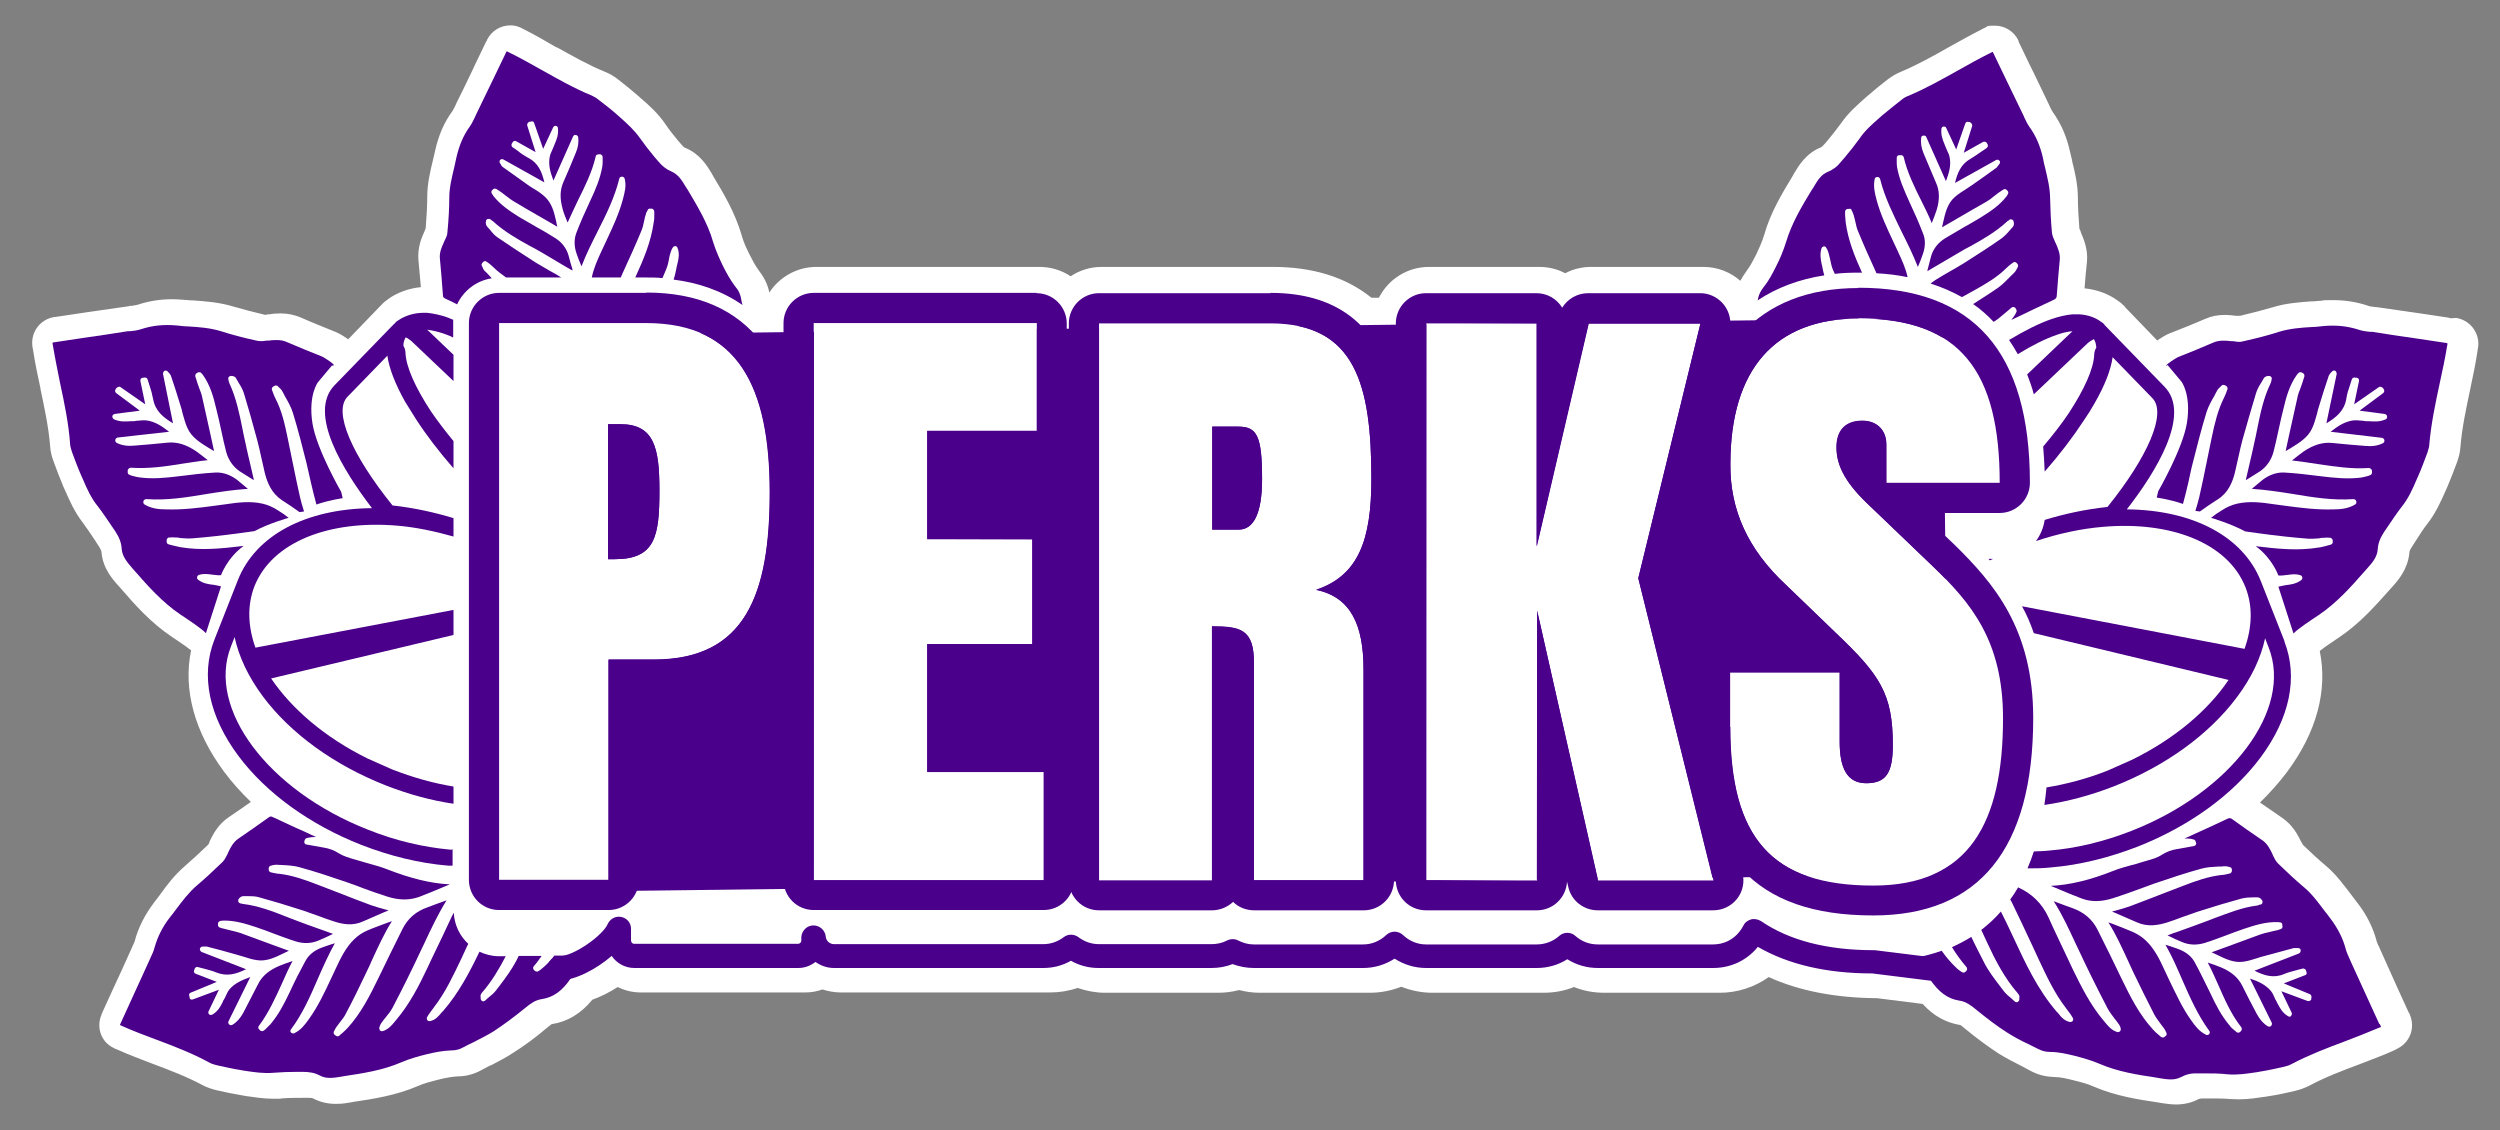<svg viewBox="0 0 828 374.4" version="1.1" xmlns="http://www.w3.org/2000/svg" id="_x30_1">
  
  <rect x="0" y="0" width="828" height="374.4" fill="#808080" stroke="none"/>
  
  <defs>
    <style>
      .st0 {
        fill: #4b008c;
      }

      .st1 {
        fill: #fff;
      }

      .st2 {
        display: none;
        fill: #46babe;
      }
    </style>
  </defs>
  <rect height="873" width="2376" y="-2682.5" x="-2475.2" class="st2"></rect>
  <g>
    <g>
      <path d="M811.9,105.4h-.2c-.2,0-.5-.1-.8-.2l-9.3-1.4c-4.9-.7-9.7-1.4-14.6-2.1,0,0,0,0,0,0h-.8c0-.1,0-.1,0-.1-.7,0-1.7-.2-2.1-.4-3.6-1.2-7.4-1.8-11.4-1.8s-2.5,0-3.8.2c-1,0-1.9.2-2.9.2h-.4c-4,.3-8.5.6-13,2-3.1.9-6.5,1.8-10.7,2.8-.2,0-.5,0-.7,0,0,0,0,0,0,0h-.6c0,0,0,0,0,0-1-.1-2.3-.3-3.7-.3-2.4,0-4.5.4-6.5,1.3-3.7,1.6-7.4,3.1-11.8,4.8-1.3.5-3,1.6-3.9,2.2,0,0-.2.1-.2.2l-10.7-11.1c0,0,0-.1-.1-.2,0,0-.1-.1-.2-.2-.7-.7-1.4-1.3-2.2-1.8-3-2.2-6.9-3.6-10.9-4,.2-3,.5-5.9.8-8.8.4-4.2-1.1-7.5-2-9.7,0,0,0,0,0-.1l-.2-.5c0-.2-.2-.4-.3-.6-.3-3.9-.5-7.2-.5-10.2,0-4.5-1-8.6-1.9-12.2h0c0,0,0-.2,0-.2-.2-1-.5-1.9-.7-2.9-1.1-5.1-3-9.4-5.8-13.3-.2-.3-.6-1.1-.9-1.7l-.3-.7s0,0,0,0c-1.6-3.4-3.3-6.8-4.9-10.2l-1.1-2.2-3.8-7.9c-.1-.2-.2-.5-.3-.7v-.2c-1.5-3.1-4.6-4.9-7.8-4.9s-2.2.2-3.3.7c-.5.2-.9.4-1.2.6h0c-3.8,1.9-7.4,4-10.9,5.9h0s0,0,0,0c-5.1,2.9-10.5,5.9-15.8,8.1-1.5.6-2.9,1.5-4.3,2.5h0c-2.2,1.7-4.4,3.5-6.6,5.4l-.8.7c-2.8,2.5-5.7,5-8.1,8.5-1.3,1.8-2.8,3.7-4.3,5.5l-1.2,1.4c-.7.8-.9.9-1.1,1-5,2-7.4,6.1-9,8.8l-.5.9c-3.2,5.3-7.2,11.8-9.3,19.3-.7,2.3-1.8,4.7-2.6,6.4-.9,1.8-2,3.9-3.2,5.5-.8,1.1-1.5,2.2-2.1,3.3-3.3-2.9-7.6-4.6-12.2-4.6h-37.2c-3,0-6,.7-8.6,2.1-2.6-1.4-5.6-2.1-8.6-2.1h-36.5c-7.2,0-13.5,4.1-16.6,10.2h-2.5c-8.4-6.8-19.4-10.2-32.6-10.2h-56.7c-3.8,0-7.3,1.1-10.3,3.1-3-2-6.6-3.1-10.3-3.1h-73.9c-6.5,0-12.3,3.4-15.6,8.5,0,0,0,0,0,0-.5-2.6-1.7-5-3.4-7.2-1.2-1.6-2.3-3.7-3.2-5.5-.9-1.8-2-4.1-2.6-6.4-2.2-7.5-6.1-14-9.3-19.3l-.5-.9c-1.6-2.7-4-6.7-9-8.7-.1,0-.4-.2-1.1-1l-1.2-1.4h0c-1.5-1.8-3-3.7-4.2-5.5-2.4-3.5-5.3-6.1-8.1-8.5l-.9-.8c-2.2-1.9-4.4-3.7-6.6-5.4-1.4-1.1-2.8-1.9-4.3-2.5-5.4-2.2-10.7-5.2-15.9-8.1h-.2c-3.4-2-7-4.1-10.8-6-.3-.2-.8-.4-1.2-.6-1.1-.5-2.2-.7-3.3-.7-3.2,0-6.2,1.8-7.7,4.8v.2c-.2.2-.3.4-.4.6,0,0,0,0,0,0l-3.8,7.9-.5,1.1c-1.8,3.8-3.6,7.5-5.5,11.3,0,0,0,0,0,0l-.3.7c-.3.6-.7,1.4-.9,1.7-2.8,3.8-4.7,8.2-5.8,13.3-.2,1-.5,2-.7,3-.9,3.7-1.9,7.8-1.9,12.3,0,3-.2,6.3-.5,10.2,0,.2-.2.4-.2.6l-.2.5s0,0,0,0c-1,2.2-2.4,5.5-2,9.7.3,2.9.5,5.8.8,8.8-4,.4-7.9,1.8-10.9,4-.8.6-1.6,1.2-2.2,1.9,0,0,0,0-.1.1,0,0-.1.1-.2.2l-10.7,11.1c0,0-.2-.1-.2-.2-.7-.5-2.4-1.6-3.8-2.2-3.6-1.5-7.8-3.1-11.8-4.9-2-.8-4.1-1.3-6.5-1.3-1.4,0-2.7.1-3.7.3,0,0,0,0,0,0h-.6c-.3.1-.6.1-.8.2-4.2-1-7.6-1.9-10.7-2.8-4.6-1.4-9.1-1.7-13.1-2h-.3c-1,0-2-.2-2.9-.2-1.3-.1-2.6-.2-3.8-.2-4,0-7.8.6-11.4,1.8-.4.1-1.3.3-2.1.4h-.8c0,.1,0,.1,0,.1-4.9.7-9.7,1.4-14.6,2.1l-9.3,1.4s0,0,0,0c-.2,0-.4,0-.6.1-.1,0-.2,0-.3,0-4.5.7-7.7,4.7-7.3,9.3,0,.5.1.9.2,1.3h0c.7,4.6,1.6,8.9,2.5,13v.2c1.3,6.2,2.7,12.6,3.2,18.9.1,1.7.5,3.4,1.1,5,1,2.8,2.1,5.6,3.3,8.5l.5,1.1h0c1.6,3.6,3.2,7.3,6,10.9,1.4,1.9,2.8,4,4.2,6.1h0c0,.1,1.1,1.7,1.1,1.7.7,1.1.7,1.5.8,1.7.4,5.5,3.7,9.2,5.9,11.6l.8.9c4.3,5,9.7,11.1,16.6,15.7,1.6,1.1,4.7,3.1,6.4,4.5-2.7,12.9,1.1,27,11,40.3,2.6,3.5,5.6,6.8,8.8,9.9-2.4,1.7-4.9,3.4-7.4,5.1-3.5,2.4-5.1,5.6-6.2,7.8,0,0,0,0,0,.1l-.2.5c0,.2-.2.4-.3.6-2.9,2.8-5.3,5-7.6,7-3.5,3-6.1,6.4-8.3,9.5l-.3.4c-.5.7-1.1,1.4-1.6,2.1-3.2,4.2-5.4,8.5-6.6,13.1-.1.4-.5,1.1-.8,1.8l-.3.7s0,0,0,0c-1.9,4.2-3.8,8.5-5.8,12.7l-3.7,8.1s0,0,0,0c0,.2-.2.4-.3.6v.2c-1.9,4.2-.3,9.1,3.8,11.1.3.2.7.4,1.3.6,4,1.8,8.1,3.3,11.7,4.7,5.6,2.1,11.4,4.3,16.6,7.1,1.5.8,3.1,1.3,4.7,1.7,2.6.6,5.5,1.2,8.5,1.7l1.1.2c2.9.4,5.9.9,9.1.9s1.9,0,2.8-.1c2.2-.2,4.7-.2,7-.2h1.9s.1,0,.1,0c1,0,1.2.1,1.4.2,2.3,1.2,4.8,1.8,7.5,1.8s3.5-.3,5-.5l1.1-.2c6.2-.9,13.9-2.1,21.1-5.2,2.2-1,4.8-1.6,6.7-2.1,2-.5,4.4-1,6.4-1.1,2.8,0,5.4-.7,7.8-2,1-.5,2-1.1,3-1.6h.2c2.4-1.3,5.1-2.6,7.6-4.3,3.5-2.2,7.2-4.9,11.2-8.3.7-.6,1.2-.9,1.4-1.1,5.3-.8,9.7-3.5,13.5-8.1,2.8-1,5.6-2.4,8.4-4.2,2.4,1.2,5,1.8,7.7,1.8h54.3c2,0,3.9-.3,5.8-1,1.9.6,4,1,6,1h69.4c3.1,0,6.2-.5,9.1-1.5,2.9,1,6,1.6,9.1,1.6h37.4c2.4,0,4.7-.3,7-.9,2.3.6,4.6.9,7,.9h36.3c3.6,0,7.1-.7,10.4-2,3.3,1.3,6.8,2,10.4,2h36.7c3.5,0,6.9-.6,10.1-1.9,3.2,1.3,6.6,1.9,10.1,1.9h38.2c5.9,0,11.6-1.9,16.2-5.2,10.1,4.6,22.2,6.9,35.9,7l15.1,1.9c3.6,4,7.7,6.2,12.5,7,.2.1.7.5,1.4,1.1,4,3.3,7.7,6,11.2,8.3,2.6,1.6,5.3,3,7.7,4.2h0c1,.5,2,1.1,3,1.6,2.4,1.3,4.9,1.9,7.8,2,2.1,0,4.4.6,6.4,1.1,2,.5,4.5,1.1,6.7,2.1,7.2,3.1,14.9,4.3,21.1,5.2l1.1.2c1.5.2,3.1.5,5,.5,2.7,0,5.3-.6,7.5-1.8.2,0,.4-.2,1.4-.2h.1s1.9,0,1.9,0h.2c2.3,0,4.7,0,6.9.2.9,0,1.8.1,2.8.1,3.2,0,6.2-.5,9-.9l1.2-.2c2.9-.4,5.7-1.1,8.4-1.7,1.7-.4,3.3-1,4.7-1.7,5.2-2.8,11-5,16.6-7.1,3.8-1.5,7.8-2.9,11.7-4.7h0c.3-.2.7-.4,1.1-.6,4.1-2.1,5.8-7,3.9-11.2v-.2c-.2-.2-.3-.4-.4-.6,0,0,0,0,0,0l-3.7-8.1h0c-1.9-4.3-3.8-8.5-5.7-12.7,0,0,0,0,0,0l-.3-.7s0,0,0,0c-.3-.6-.7-1.4-.8-1.8-1.2-4.6-3.3-8.9-6.6-13.1-.6-.8-1.2-1.6-1.9-2.5-2.3-3-4.8-6.5-8.3-9.5-2.4-2-4.8-4.2-7.7-7,0-.2-.2-.4-.3-.6l-.3-.5s0,0,0,0c-1.1-2.2-2.7-5.4-6.2-7.8-2.4-1.7-4.8-3.3-7.4-5.1,3.3-3.2,6.2-6.5,8.8-9.9,10-13.3,13.7-27.3,11-40.3,1.7-1.4,4.8-3.4,6.4-4.5,6.9-4.6,12.2-10.7,16.6-15.6l.8-.9c2.2-2.4,5.4-6.1,5.9-11.6,0-.2,0-.6.7-1.7l1.1-1.7h0c1.4-2.2,2.7-4.3,4.2-6.2,2.8-3.6,4.4-7.3,6-10.9l.5-1.1c1.2-2.8,2.3-5.7,3.3-8.4.6-1.7,1-3.3,1.1-5,.5-6.3,1.9-12.7,3.2-18.9.9-4.2,1.8-8.5,2.5-13.1,0-.5.2-1,.2-1.4.4-4.5-2.8-8.6-7.3-9.3Z" class="st1"></path>
      <polygon points="165.2 217.7 165.2 291.4 189.1 291.4 189.1 291.4 165.2 291.4 165.2 217.7" class="st1"></polygon>
      <path d="M620.4,293.3c8.1,0,14.9-1.4,20.4-4h0c-5.6,2.6-12.3,4-20.4,4h0c-8.9,0-16.3-1.1-22.5-3.4h0c6.2,2.3,13.7,3.4,22.5,3.4h0Z" class="st1"></path>
      <path d="M645.7,286.6h0c8.5-5.9,13.6-15.4,16-28-2.4,12.6-7.4,22.2-16,28Z" class="st1"></path>
      <polygon points="472.3 291.5 472.3 291.5 491 291.5 472.3 291.5" class="st1"></polygon>
      <rect height=".5" width="0" y="291" x="509" class="st1"></rect>
      <rect height="1.7" width="0" y="107.1" x="343.4" class="st1"></rect>
      <rect transform="translate(-51.1 123.6) rotate(-12.7)" height=".8" width="0" y="290.8" x="529.1" class="st1"></rect>
      <path d="M644.5,191.9h0c7.9,8.2,14.6,17.2,17.4,30.7-2.8-13.5-9.5-22.5-17.4-30.7Z" class="st1"></path>
      <polygon points="662.3 160 644.1 160 644.1 160 662.3 160 662.3 160" class="st1"></polygon>
      <rect transform="translate(-53.4 145.5) rotate(-14)" height="1.3" width="0" y="290.3" x="567.3" class="st1"></rect>
    </g>
    <g>
      <path d="M131.6,174.3v-.8c0,0,0,.8,0,.8Z" class="st1"></path>
      <path d="M696.4,174.5v-.8c0,0,0,.8,0,.8Z" class="st1"></path>
      <g>
        <path d="M110.6,121c0-.6-3.3-2.6-3.9-2.9-4-1.6-8-3.2-11.9-4.9-1.9-.8-4-.6-5.9-.4h-.6c-1.1.2-2.2.3-3.4,0-4.6-1-8.3-2-11.7-3.1-3.6-1.1-7.4-1.4-11.1-1.6-1.2,0-2.3-.2-3.5-.3-4.3-.4-8.1,0-11.8,1.2-1.2.4-2.5.6-3.7.7h-.8c-4.9.8-9.7,1.5-14.6,2.2l-9.3,1.4c-.4,0-.7.1-1,.2,0,.2,0,.5.1.8.7,4.3,1.6,8.5,2.4,12.6,1.4,6.5,2.8,13.2,3.3,19.9,0,.9.3,1.8.6,2.8,1,2.7,2,5.4,3.1,7.9l.5,1.1c1.4,3.3,2.8,6.4,5,9.1,1.7,2.2,3.2,4.5,4.7,6.7l1.1,1.6c1.3,2,2,3.8,2.1,5.8.2,2.6,1.9,4.5,3.7,6.6l.8.9c4.2,4.8,9,10.2,14.9,14.2,2.7,1.8,6.7,4.4,8.5,6.2l5-15.5-2.4-.5c-1.7-.2-3.5-.4-5.2-1.7-.3-.2-.4-.6-.3-.9,0-.3.3-.6.6-.7.6-.2,1.3-.3,2-.3.7,0,1.5.1,2.2.2,1.4.1,1.8.3,3.1.2,0,0,2-5.7,7.5-9.7-7.4.9-14.2,1.6-21.1.4-.9-.2-1.7-.4-2.6-.6-.4-.1-.8-.2-1.1-.3-.5-.1-.8-.6-.7-1v-.5c.1-.5.5-.8.9-.8h.4c.4,0,.8-.1,1.1,0,.7,0,1.4,0,2.1.2,1.4.1,2.7.2,4,.1,5.1-.4,10.5-1,16.3-1.8,1.4-.2,2.8-.4,4.3-.6,4.8-2.6,11.3-4.4,11.3-4.4-2.1-1.6-1.4-1.1-3.6-2.5-1.5-1-3.3-1.8-5.1-2.2-4-.9-8.1-.4-12.1.2l-3.7.5c-5.2.7-10.7,1.4-16.1,1.2-2.6,0-4.9-.3-7.1-1.6-.4-.2-.5-.7-.4-1.1.1-.4.5-.7,1-.7,6.7.5,13.5-.6,20-1.7,4.4-.7,9-1.4,13.6-1.7-1.2-1-2.4-2-3.6-3-2.3-1.7-4.7-2.5-7.1-2.4-3.9.2-7.9.7-11.9,1.2-4.9.6-9,1-13.4.4-.8-.1-1.5-.3-2.2-.5-.3,0-.6-.2-.9-.3-.5-.1-.8-.6-.7-1.1v-.5c.2-.5.6-.8,1.1-.8,5.7.4,11.3-.4,16.8-1.3,2.8-.4,5.7-.9,8.6-1.2-1.3-1-2.6-2.1-3.9-3-3.3-2.2-6.3-3.1-9.4-2.8-3.7.4-7.5.7-11.2,1-2.1.2-4-.1-5.6-.9-.4-.2-.6-.6-.5-1,0-.4.4-.7.8-.8l17-1.9c-2.4-1.9-4.8-3.5-7.8-3.8-.7,0-1.4,0-2.2.1-.5,0-1.1.1-1.6.2-.4,0-.8,0-1.1,0-1.6.1-3.4.3-5.5-.6-.4-.2-.6-.6-.6-1,0-.4.4-.7.8-.8l8.3-1.1-7.8-5.8c-.4-.3-.5-.9-.2-1.3l.2-.3c.3-.4,1-.7,1.4-.4l8.2,5.7-1.6-7.7c-.1-.5.2-1,.7-1.1h.6c0-.1,0-.1,0-.1.5,0,1,.2,1.1.7.2.7.4,1.3.6,1.9.5,1.4.9,2.9,1.2,4.5.7,4,3.3,6.1,6.6,8.1l-3.3-16.3c0-.4.1-.9.5-1.1.4-.2.9,0,1.1.3.1.2.3.3.4.4.2.3.4.5.6.9,1.1,3.3,2.2,6.6,3.2,10,.3.8.5,1.7.7,2.6.5,1.7.9,3.3,1.6,4.8,1.4,3.1,4.2,4.8,7.1,6.6.6.3,1.1.7,1.7,1l-1.3-6c-.9-3.9-1.7-7.8-2.6-11.7-.2-1.1-.6-2.1-1-3.1-.2-.6-.4-1.1-.6-1.7-.2-.5-.3-1.1-.5-1.6l-.2-.6c-.1-.5.1-1,.6-1.2l.4-.2c.4-.1.8,0,1,.3.3.3.5.5.6.7,2.3,3.3,3.4,7.1,4.3,11,.6,2.3,1.1,4.6,1.6,6.9.5,2.5,1.1,5,1.7,7.4.7,2.7,2.3,5,4.5,6.5,1.4.9,2.9,1.8,4.3,2.7l.4.2c-.3-1.3-.6-2.6-.9-3.9-.9-3.7-1.7-7.4-2.5-11.1l-.4-2c-1-5-2.1-10.3-4.3-15-.1-.3-.2-.6-.3-.9v-.3c-.2-.3-.1-.6,0-.9.2-.2.5-.4.8-.4,1.2,0,1.7.6,1.8,1,.2.4.5.8.7,1.2.7,1.1,1.4,2.3,1.8,3.6,1.4,4.6,2.8,9.5,4.4,15.5.5,1.8.9,3.7,1.3,5.5.4,1.8.8,3.5,1.2,5.3.8,3.2,2.2,6.7,5.6,9,2,1.3,4,2.6,5.9,4l1.5-.2c-.5-1.5-.9-3-1.3-4.6-.9-3.9-1.7-7.9-2.5-11.8-.5-2.6-1.1-5.2-1.6-7.8-1-4.9-2-9.3-4.1-13.3-.3-.6-.6-1.3-.8-1.9l-.3-.8c-.2-.4,0-.9.4-1.2l.4-.2c.4-.2.9-.2,1.2.2.1.1.2.2.3.3.3.3.7.6,1,1.1.3.6.7,1.2,1,1.9,1,1.7,2,3.5,2.6,5.4,1.7,5.5,3.1,11.1,4.5,16.6.5,2.2,1,4.4,1.5,6.6.6,2.7,1.1,4.5,1.8,7.2,4.2-1.5,8.7-2.1,8.7-2.1-.2-1-.3-1.1-.5-2.1,0,0-8.1-14-9.5-22.6-1.5-9.4,1.8-13.7,1.8-13.7l4.6-5.5Z" class="st0"></path>
        <path d="M680.8,80.5l-.2-.5c-.4-.9-.9-1.9-1-3-.4-4.3-.5-7.9-.6-11.2,0-3.5-.9-7-1.7-10.4-.3-1.1-.5-2.1-.7-3.2-.9-3.9-2.3-7.2-4.4-10.1-.7-1-1.2-2-1.7-3.1l-.3-.7c-2-4.1-4-8.3-6-12.4l-3.8-7.9c-.1-.3-.3-.6-.4-.8-.2,0-.5.2-.7.3-3.7,1.8-7.2,3.8-10.6,5.7-5.4,3-11,6.2-16.8,8.6-.8.3-1.6.8-2.3,1.4-2.1,1.7-4.2,3.3-6.2,5l-.9.8c-2.5,2.2-4.9,4.3-6.7,7-1.5,2.1-3.1,4.1-4.7,6l-1.2,1.4c-1.4,1.8-2.8,2.8-4.5,3.5-2.3.9-3.5,3-4.8,5.2l-.6.9c-3.1,5.1-6.6,10.9-8.5,17.3-.9,2.9-2.1,5.7-3.2,7.8-1.1,2.2-2.4,4.8-4.2,7-.9,1.2-1.5,2.3-1.8,3.6,0,.3-.1.5-.2.8,6.3-4.2,13.7-7,22.1-8.3-.3-1-.5-2-.7-3.1l-.2-.8c-.3-1.5-.6-3.3,0-5.1.1-.3.4-.5.7-.6.3,0,.6,0,.8.4.4.5.6,1.1.8,1.7.2.7.3,1.3.5,2,.3,1.3.5,2.6,1,3.7.2.4.4.9.6,1.3,2.5-.3,5-.4,7.7-.4.4,0,.8,0,1.3,0-2.5-5.5-4.6-10.8-5.4-16.6-.1-.8-.1-1.6-.2-2.5,0-.4,0-.7,0-1.1,0-.4.3-.8.7-.9h.5c.4-.2.9,0,1,.5l.2.4c.1.3.3.7.4,1,.2.6.3,1.3.5,1.9.3,1.3.5,2.5,1,3.6,1.8,4.4,3.8,8.9,6.1,13.9,3.6.2,7,.6,10.3,1.3-.6-2.9-1.9-5.7-3.2-8.5l-1.5-3.2c-2.1-4.5-4.3-9.1-5.6-14-.6-2.3-1.1-4.4-.6-6.8,0-.4.5-.7.9-.7.4,0,.8.3.9.7,1.5,6.1,4.4,11.8,7.1,17.4,1.9,3.8,3.8,7.6,5.4,11.7.6-1.3,1.1-2.7,1.6-4.1.9-2.5,1-4.9.1-7-1.3-3.4-2.8-6.8-4.4-10.2-1.9-4.2-3.5-7.8-4.2-11.8-.1-.7-.1-1.4-.1-2.1,0-.3,0-.6,0-.9,0-.5.3-.9.8-.9h.5c.4-.1.9.2,1,.6,1.2,5.2,3.6,10,5.9,14.6,1.2,2.4,2.4,4.8,3.4,7.3.6-1.4,1.1-2.9,1.6-4.3,1.1-3.5,1-6.5-.2-9.1-1.4-3.2-2.7-6.5-4.1-9.7-.8-1.9-1-3.6-.8-5.2,0-.4.4-.7.8-.7.4,0,.8.1.9.5l6.5,14.6c1-2.7,1.8-5.2,1.2-8-.1-.6-.4-1.3-.7-1.9-.2-.5-.4-.9-.6-1.4-.1-.3-.3-.7-.4-1-.6-1.4-1.2-3-1-5,0-.4.3-.7.7-.8.4,0,.8.1.9.5l3.3,7.1,3-8.6c.2-.5.7-.7,1.1-.5h.4c.5.3.9.8.8,1.3l-2.8,8.9,6.4-3.6c.4-.2,1,0,1.2.3l.3.5s0,0,0,0c.2.4.1.9-.3,1.2-.5.4-1,.7-1.6,1.1-1.2.8-2.4,1.7-3.6,2.4-3.3,1.8-4.5,4.7-5.3,8.1l13.6-7.6c.4-.2.8-.1,1.1.2.3.3.3.8,0,1.1-.1.2-.2.3-.3.4-.2.3-.4.5-.6.8-2.6,1.9-5.3,3.8-8,5.7-.7.5-1.4.9-2.1,1.4-1.4.9-2.7,1.7-3.8,2.7-2.4,2.1-3.1,5.1-3.8,8.2-.1.6-.3,1.2-.4,1.8l5-2.9c3.2-1.9,6.4-3.7,9.7-5.6.9-.5,1.7-1.1,2.5-1.8.4-.3.9-.7,1.3-1,.4-.3.9-.6,1.3-.9l.5-.3c.4-.3.9-.2,1.2.2l.3.3c.2.3.2.7,0,1-.2.4-.3.6-.5.8-2.3,3-5.4,5-8.6,7-1.9,1.2-3.8,2.2-5.7,3.3-2,1.2-4.1,2.4-6.1,3.6-2.2,1.4-3.8,3.4-4.5,5.8-.4,1.5-.8,3.1-1.2,4.6v.4c1-.6,2.1-1.3,3.2-1.9,3.1-1.8,6.1-3.6,9.2-5.4l1.7-.9c4.2-2.3,8.5-4.8,12.1-8.1.2-.2.4-.4.7-.5l.2-.2c.2-.2.5-.2.8-.1.3,0,.5.3.6.6.3,1,0,1.6-.3,1.9-.3.3-.6.7-.9,1-.8,1-1.7,1.9-2.7,2.7-3.7,2.6-7.7,5.2-12.6,8.3-1.5.9-3,1.8-4.6,2.7-1.5.8-2.9,1.7-4.4,2.6-.7.4-1.3.9-2,1.4,3.7,1.2,7.2,2.7,10.4,4.5,1.3-.7,2.7-1.5,4-2.2,4.1-2.3,7.7-4.4,10.7-7.4.5-.5,1-.9,1.5-1.3l.7-.5c.3-.3.8-.3,1.1,0l.3.3c.3.3.4.7.2,1.1,0,.1-.1.3-.2.4-.2.4-.4.8-.7,1.2-.5.5-.9,1-1.4,1.4-1.3,1.3-2.6,2.7-4.1,3.8-2.7,1.9-5.6,3.7-8.4,5.5,2.5,1.7,4.7,3.7,6.8,5.9.5-.3,1.1-.7,1.6-1.1,1-.8,2-1.7,3-2.5l1.3-1.1c.3-.3.8-.3,1.2,0,.3.3.6.9.5,1.3-.4,1-1.1,1.9-1.7,2.7.2,0,.3-.1.5-.2,2.2-1,4.4-2.1,6.7-3.2,2.3-1.1,4.6-2.2,7-3.3.5-.3.7-.5.8-1.2.3-4,.6-8,1-12,.2-1.9-.6-3.7-1.3-5.4" class="st0"></path>
        <path d="M717.4,121.2c0-.6,3.3-2.6,3.9-2.9,4-1.6,8-3.2,11.9-4.9,1.9-.8,4-.6,5.9-.4h.6c1.1.2,2.2.4,3.4,0,4.5-1,8.3-2,11.7-3.1,3.6-1.1,7.4-1.4,11.1-1.6,1.2,0,2.3-.2,3.5-.3,4.3-.4,8.1,0,11.8,1.2,1.2.4,2.5.6,3.7.7h.8c4.9.8,9.7,1.5,14.6,2.2l9.3,1.4c.4,0,.7.1,1,.2,0,.2,0,.5-.1.8-.7,4.3-1.6,8.5-2.5,12.6-1.4,6.5-2.8,13.2-3.4,19.9,0,.9-.3,1.8-.6,2.8-1,2.7-2,5.4-3.1,7.9l-.5,1.1c-1.4,3.3-2.8,6.4-5,9.1-1.7,2.2-3.2,4.5-4.7,6.7l-1.1,1.6c-1.3,2-2,3.8-2.1,5.8-.2,2.6-1.9,4.5-3.7,6.5l-.8.9c-4.2,4.8-9,10.2-14.9,14.2-2.7,1.8-6.7,4.4-8.5,6.2l-5-15.5,2.4-.5c1.7-.2,3.5-.4,5.2-1.7.3-.2.4-.6.3-.9,0-.3-.3-.6-.6-.7-.6-.2-1.3-.3-2-.3-.7,0-1.5.1-2.2.2-1.4.1-1.8.3-3.1.2,0,0-2-5.7-7.5-9.7,7.4.9,14.1,1.6,21.1.4.9-.1,1.7-.4,2.6-.6.4-.1.8-.2,1.1-.3.5-.1.8-.6.7-1v-.5c-.1-.4-.5-.8-.9-.8h-.4c-.4,0-.8-.1-1.1,0-.7,0-1.4,0-2.1.2-1.4.1-2.7.2-3.9.1-5.1-.4-10.5-1-16.3-1.8-1.4-.2-2.8-.4-4.3-.6-4.8-2.6-11.3-4.5-11.3-4.5,2.1-1.6,1.4-1.1,3.6-2.5,1.5-1,3.3-1.8,5.1-2.2,4-.9,8.1-.4,12.1.2l3.7.5c5.2.7,10.7,1.4,16.1,1.2,2.6,0,4.9-.3,7.1-1.6.4-.2.5-.7.4-1.1-.1-.4-.5-.7-1-.7-6.7.5-13.5-.6-20-1.7-4.4-.7-9-1.4-13.6-1.7,1.2-1,2.4-2,3.6-3,2.3-1.7,4.7-2.5,7.1-2.4,3.9.2,7.9.7,11.9,1.2,4.9.6,9,1,13.4.5.8-.1,1.5-.3,2.2-.5.3,0,.6-.2.9-.3.5-.1.8-.6.7-1.1v-.5c-.2-.5-.6-.8-1.1-.8-5.7.4-11.3-.5-16.8-1.3-2.8-.4-5.7-.9-8.6-1.2,1.3-1,2.6-2.1,3.9-3,3.3-2.2,6.3-3.1,9.4-2.8,3.7.4,7.5.7,11.2,1,2.1.2,4-.1,5.6-.9.4-.2.6-.6.5-1,0-.4-.4-.7-.8-.8l-17-2c2.4-1.9,4.8-3.5,7.8-3.8.7,0,1.4,0,2.2.1.5,0,1.1.1,1.6.2.4,0,.8,0,1.1,0,1.6.1,3.4.3,5.5-.6.4-.2.6-.6.5-1,0-.4-.4-.7-.8-.8l-8.3-1.1,7.8-5.8c.4-.3.5-.9.2-1.3l-.2-.3c-.3-.4-1-.7-1.4-.4l-8.2,5.7,1.6-7.7c.1-.5-.2-1-.7-1.1h-.6c0-.1,0-.1,0-.1-.5,0-1,.2-1.1.7-.2.6-.4,1.3-.6,1.9-.5,1.4-1,2.9-1.2,4.5-.7,4-3.3,6.1-6.6,8.1l3.4-16.3c0-.4-.1-.9-.5-1.1s-.9,0-1.1.3c-.1.2-.3.3-.4.4-.2.3-.4.5-.6.9-1.1,3.3-2.2,6.6-3.2,10-.3.8-.5,1.7-.7,2.6-.5,1.7-.9,3.3-1.6,4.8-1.4,3.1-4.2,4.8-7.1,6.6-.6.3-1.1.7-1.7,1l1.3-6c.9-3.9,1.7-7.8,2.6-11.7.2-1.1.6-2.1,1-3.1.2-.6.4-1.1.6-1.7.2-.5.3-1.1.5-1.6l.2-.6c.1-.5-.1-1-.6-1.2l-.4-.2c-.4-.1-.8,0-1,.3-.3.3-.5.5-.6.7-2.3,3.3-3.4,7.1-4.3,11-.6,2.3-1.1,4.6-1.6,6.9-.5,2.4-1.1,5-1.7,7.4-.7,2.7-2.3,5-4.5,6.5-1.4.9-2.9,1.8-4.3,2.7l-.4.2c.3-1.3.6-2.6.9-3.9.9-3.7,1.7-7.4,2.5-11.1l.4-2c1-5,2.1-10.3,4.4-15,.1-.3.2-.6.3-.9v-.3c.2-.3.1-.6,0-.9-.2-.2-.5-.4-.8-.4-1.2,0-1.7.6-1.8.9-.2.4-.5.8-.7,1.2-.7,1.1-1.4,2.3-1.8,3.6-1.4,4.6-2.8,9.5-4.5,15.5-.5,1.8-.9,3.7-1.3,5.5-.4,1.8-.8,3.5-1.2,5.3-.8,3.2-2.2,6.7-5.7,8.9-2,1.3-4,2.6-5.9,4l-1.5-.2c.5-1.5.9-3,1.3-4.6.9-3.9,1.7-7.9,2.5-11.8.5-2.6,1.1-5.2,1.6-7.8,1-4.9,2.1-9.3,4.1-13.3.3-.6.6-1.3.8-1.9l.3-.8c.2-.4,0-.9-.4-1.2l-.4-.2c-.4-.2-.9-.2-1.2.2-.1.1-.2.2-.3.3-.3.3-.7.6-1,1.1-.3.6-.7,1.2-1,1.9-1,1.7-2,3.5-2.6,5.4-1.7,5.5-3.1,11.1-4.5,16.6-.6,2.2-1,4.4-1.5,6.6-.6,2.7-1.1,4.5-1.8,7.2-4.2-1.5-8.7-2.1-8.7-2.1.2-1,.3-1.1.5-2.1,0,0,8.1-14,9.5-22.6,1.5-9.4-1.8-13.7-1.8-13.7l-4.6-5.5Z" class="st0"></path>
        <path d="M162.9,92.2c-.3-.4-.7-.7-1-1.1-.5-.5-.9-1-1.4-1.4-.4-.4-.5-.8-.7-1.2,0-.1-.1-.3-.2-.4-.2-.4-.1-.8.2-1.1l.3-.3c.3-.3.8-.3,1.1,0l.7.5c.5.4,1,.8,1.5,1.3,1.3,1.3,2.7,2.3,4.2,3.4h18.3c-1.2-.8-2.5-1.5-3.8-2.2-1.5-.9-3.1-1.8-4.6-2.7-4.9-3.1-8.9-5.8-12.6-8.3-1.1-.7-1.9-1.7-2.7-2.7-.3-.3-.6-.7-.9-1-.2-.3-.6-.9-.3-1.9,0-.3.3-.5.6-.6.3,0,.6,0,.8.1l.2.2c.2.2.5.3.7.5,3.6,3.3,7.9,5.8,12.1,8.1l1.7.9c3.1,1.7,6.1,3.6,9.2,5.4,1.1.6,2.1,1.3,3.3,1.9v-.4c-.5-1.5-.9-3.1-1.3-4.6-.7-2.4-2.2-4.4-4.5-5.8-2-1.3-4.1-2.5-6.1-3.6-1.9-1.1-3.8-2.2-5.7-3.3-3.2-2-6.2-4-8.6-7-.1-.2-.2-.4-.5-.8-.2-.3-.2-.7,0-1l.3-.3c.3-.4.8-.4,1.2-.2l.5.3c.4.3.9.6,1.3.9.4.3.9.7,1.3,1,.9.7,1.7,1.3,2.5,1.8,3.2,1.9,6.4,3.8,9.6,5.6l5,2.9c-.2-.6-.3-1.2-.4-1.8-.7-3.1-1.4-6-3.8-8.2-1.1-1-2.4-1.9-3.8-2.7-.7-.4-1.4-.9-2.1-1.4-2.7-1.9-5.3-3.8-8-5.7-.3-.2-.5-.5-.6-.8,0-.1-.2-.3-.3-.4-.2-.3-.2-.8,0-1.1.3-.3.7-.4,1.1-.2l13.6,7.6c-.8-3.4-2-6.4-5.3-8.1-1.3-.7-2.5-1.5-3.6-2.4-.5-.4-1-.7-1.6-1.1-.4-.3-.5-.8-.3-1.2,0,0,0,0,0,0l.3-.5c.2-.4.8-.6,1.2-.3l6.4,3.6-2.8-8.9c-.1-.5.3-1,.8-1.2h.4c.5-.3,1,0,1.1.4l3,8.6,3.3-7.1c.2-.4.6-.6.9-.5.4,0,.7.4.7.8.2,2.1-.4,3.6-1,5-.1.3-.3.7-.4,1-.2.5-.4.9-.6,1.4-.3.7-.6,1.3-.7,1.9-.6,2.8.2,5.3,1.2,8l6.5-14.6c.2-.4.5-.6.9-.5.4,0,.7.4.8.7.2,1.7,0,3.4-.8,5.2-1.3,3.3-2.7,6.5-4.1,9.7-1.2,2.7-1.2,5.6-.2,9.1.4,1.5,1,2.9,1.6,4.3,1.1-2.5,2.3-4.9,3.4-7.3,2.3-4.6,4.7-9.4,5.9-14.6,0-.4.5-.7,1-.7h.5c.5.1.8.5.8,1,0,.3,0,.6,0,.9,0,.7,0,1.4-.1,2.1-.7,4-2.2,7.6-4.2,11.8-1.6,3.4-3.1,6.8-4.4,10.2-.8,2.1-.8,4.5.1,7,.5,1.4,1,2.8,1.6,4.1,1.5-4,3.5-7.9,5.4-11.7,2.8-5.5,5.6-11.2,7.1-17.3,0-.4.5-.7.9-.7.4,0,.8.3.9.7.6,2.4,0,4.5-.6,6.8-1.3,4.9-3.5,9.5-5.6,14l-1.5,3.2c-1.3,2.8-2.6,5.7-3.2,8.7h9.6c.2-.5.4-.9.6-1.4,2.3-5,4.4-9.6,6.2-14,.5-1.1.7-2.3,1-3.6.1-.7.3-1.3.5-1.9,0-.3.2-.7.4-1l.2-.4c.1-.4.6-.6,1-.5h.5c.4.2.7.6.7,1,0,.4,0,.7,0,1.1,0,.8,0,1.6-.2,2.5-.9,6.4-3.3,12.1-6.1,18.2h3.5c1.8,0,3.6,0,5.5.2.4-.9.8-1.8,1.2-2.8.5-1.2.8-2.4,1-3.7.1-.7.3-1.4.5-2,.2-.6.4-1.2.8-1.7.2-.3.5-.4.8-.4.3,0,.6.3.7.6.7,1.8.4,3.5,0,5.1l-.2.8c-.3,1.6-.6,3.1-1.1,4.6,7.9,1,15.7,3.5,22.8,8.4-.2-.8-.4-1.6-.5-2.4-.3-1.3-.8-2.5-1.8-3.6-1.7-2.2-3.1-4.8-4.2-7-1-2.1-2.3-4.9-3.2-7.8-1.8-6.4-5.4-12.2-8.4-17.3l-.6-.9c-1.3-2.2-2.5-4.2-4.8-5.2-1.7-.7-3.1-1.8-4.5-3.5l-1.2-1.4c-1.6-1.9-3.2-4-4.7-6.1-1.9-2.7-4.2-4.8-6.7-7l-.9-.8c-1.9-1.7-4.1-3.4-6.2-5-.7-.6-1.5-1-2.3-1.4-5.9-2.4-11.4-5.6-16.8-8.6-3.4-1.9-6.9-3.9-10.6-5.7-.3-.1-.5-.3-.7-.3-.1.2-.3.5-.4.8l-3.8,7.9c-2,4.1-4,8.3-6,12.4l-.3.7c-.5,1-1,2.1-1.7,3.1-2.1,2.9-3.5,6.2-4.4,10.1-.2,1.1-.5,2.1-.7,3.2-.8,3.4-1.7,6.8-1.7,10.4,0,3.3-.2,6.9-.6,11.2,0,1.1-.5,2-1,3l-.2.5c-.8,1.7-1.5,3.4-1.3,5.4.4,4,.7,8,1,12,0,.7.2.9.8,1.2,1.3.6,2.6,1.2,3.9,1.9,2.1-4.5,6.3-7.8,11.3-8.6" class="st0"></path>
        <path d="M788,339.1l-3.7-8.1c-1.9-4.2-3.9-8.5-5.8-12.7l-.3-.7c-.5-1.1-1-2.2-1.3-3.3-.9-3.5-2.6-6.8-5-10-.7-.9-1.3-1.8-2-2.6-2.1-2.8-4.2-5.7-7-8-2.6-2.2-5.2-4.6-8.4-7.7-.8-.8-1.2-1.7-1.7-2.7l-.2-.5c-.8-1.7-1.7-3.4-3.3-4.5-3.4-2.3-6.7-4.6-10-7-.5-.4-.9-.4-1.4-.2-2.4,1.1-4.7,2.2-7.1,3.3-2.3,1-4.5,2.1-6.8,3.1-.2,0-.3.1-.5.2,1.1,0,2.1,0,3.2.4.4.1.6.8.7,1.2,0,.4-.3.8-.7.9l-1.7.3c-1.3.2-2.6.5-3.9.7-1.9.3-3.5.9-5.1,1.9-1.5,1-3.3,1.5-5.1,2-.6.2-1.1.3-1.7.5-1.1.4-2.3.7-3.5,1-1.9.5-3.9,1.1-5.7,1.8-7.8,3.1-14.5,4.7-20.8,5,.6.2,1.1.5,1.7.7,2.8,1.2,5.7,2.4,8.6,3.5,3.2,1.2,6.6,1.1,10.6-.2,2.5-.8,5-1.7,7.5-2.6,2-.7,4-1.5,6-2.2,5.1-1.7,10.3-3.5,15.5-4.9,1.8-.5,3.8-.6,5.6-.7.7,0,1.3,0,2-.1.5,0,1,0,1.4.2.1,0,.3,0,.4.1.4,0,.7.4.7.8v.4c0,.4-.3.8-.7.9l-.8.2c-.6.1-1.3.3-2,.3-4.3.5-8.3,1.9-12.7,3.6-2.3.9-4.7,1.8-7,2.7-3.5,1.4-7.1,2.7-10.7,4.1-1.4.5-2.9.9-4.3,1.3-.5.1-1,.3-1.5.4.7.3,1.4.6,2.1.9,2.1.9,4.2,1.8,6.2,2.7,3.6,1.6,7.1.9,10,0,1.6-.5,3.2-1.1,4.8-1.7,1.7-.6,3.4-1.2,5.1-1.8,5.6-1.8,10.3-3.2,14.7-4.4,1.3-.3,2.6-.4,3.8-.4.4,0,.9,0,1.3,0,.4,0,1.1,0,1.7,1,.2.2.2.5.1.8,0,.3-.3.5-.6.6h-.3c-.3.2-.6.3-.8.3-4.9.6-9.6,2.5-14.2,4.2l-1.8.7c-3.4,1.3-6.8,2.5-10.1,3.7-1.2.4-2.4.8-3.6,1.3l.4.2c1.4.7,2.9,1.4,4.4,2,2.3,1,4.9,1.1,7.5.3,2.3-.7,4.6-1.6,6.8-2.4,2.1-.8,4.2-1.6,6.3-2.3,3.6-1.2,7.1-2.3,11-2.2.2,0,.4,0,.9.1.4,0,.7.3.7.7v.4c.2.5,0,.9-.5,1.1l-.6.2c-.5.2-1,.3-1.6.4-.5.1-1.1.3-1.6.4-1.1.2-2.1.5-3,.8-3.5,1.3-7.1,2.6-10.6,3.9l-5.5,2c.6.3,1.1.5,1.7.8,2.9,1.4,5.7,2.8,8.9,2.3,1.5-.2,3-.7,4.6-1.2.8-.3,1.6-.5,2.4-.7,3.2-.9,6.4-1.7,9.6-2.6.3,0,.7,0,1,0,.2,0,.3,0,.5,0,.4,0,.8.3.8.8,0,.4-.2.8-.6,1l-14.7,5.7c3.2,1.6,6.3,2.6,9.8,1.1,1.4-.6,2.8-.9,4.2-1.3.6-.2,1.2-.3,1.9-.5.4-.1.9.1,1.1.5,0,0,0,0,0,0l.2.6c.2.5,0,1-.5,1.1l-7,2.7,8.7,3.6c.4.2.6.9.4,1.3v.4c-.3.5-.8.7-1.3.5l-8.6-3.2,3.4,7.1c.2.4,0,.8-.2,1.1s-.7.3-1.1,0c-1.8-1.1-2.6-2.7-3.3-4-.2-.3-.3-.6-.5-1-.3-.4-.5-.9-.7-1.4-.3-.7-.6-1.3-1-1.8-1.8-2.2-4.3-3.3-7-4.2l7.2,14.6c.2.4,0,.8-.2,1.1-.3.3-.7.3-1.1.1-1.5-.9-2.6-2.2-3.6-4-1.7-3.1-3.3-6.3-4.9-9.5-1.3-2.6-3.6-4.6-7-6-1.4-.6-2.9-1.1-4.4-1.6,1.3,2.4,2.4,5,3.5,7.4,2.1,4.8,4.3,9.8,7.6,14,.3.4.2.9,0,1.2l-.4.4c-.3.3-.9.3-1.2,0-.2-.2-.4-.4-.7-.6-.5-.4-1.1-.9-1.5-1.5-2.7-3.2-4.5-6.6-6.5-10.9-1.7-3.4-3.3-6.8-5.1-10.1-1.1-2-3-3.5-5.5-4.4-1.4-.5-2.8-1-4.2-1.4,2.2,3.8,3.9,7.8,5.6,11.7,2.5,5.7,5.1,11.6,8.9,16.8.3.3.2.8,0,1.1-.3.3-.7.4-1.1.2-2.2-1.1-3.5-2.8-4.9-4.8-3-4.2-5.1-8.9-7.3-13.4l-1.5-3.2c-1.6-3.5-3.3-7-6.1-9.7-1.2-1.2-2.8-2.2-4.3-2.9-2.3-1-4.7-1.9-7-2.8-.4-.1-.8-.3-1.2-.4,2.6,4.1,4.6,8.6,6.6,12.9.6,1.2,1.1,2.5,1.7,3.7,2.4,5,4.7,9.6,6.9,13.9.6,1.1,1.3,2,2.1,3.1.4.5.8,1.1,1.2,1.6.2.3.4.6.5.9l.2.4c.2.4.1.9-.2,1.1l-.4.3c-.3.3-.8.3-1.2,0-.3-.2-.5-.5-.8-.7-.6-.5-1.3-1.1-1.8-1.7-4.5-4.9-7.4-10.6-10.5-17-2.6-5.4-5.2-10.8-7.9-16.1-1.7-3.4-4.4-5.7-8.2-7.1-1.9-.7-3.7-1.3-5.7-2.1l-.6-.2c2.9,4.5,5.1,9.4,7.3,14.1l1.1,2.3c2.7,5.8,5.8,12.1,9.5,19.2.6,1.1,1.4,2.1,2.2,3.2.4.5.9,1.1,1.3,1.7.4.5.7,1.1.8,1.7,0,.3,0,.7-.3.9-.2.2-.6.3-.9.2-1.9-.6-3-2-4-3.2l-.5-.6c-4.4-5.2-7.4-11.3-10.2-17l-1.5-3.2c-2.2-4.7-4.5-9.4-6.6-14.1-2.1-4.5-5.5-7.8-10-9.8-.8,1.4-1.7,2.8-2.6,4,.2.3.3.6.5.9,2.4,5,4.8,10,7.1,15l1.8,3.9c2.6,5.5,5.2,11.2,9,16.1l.2.3c.7.9,1.5,1.9,2.1,3,.2.3.2.7,0,1-.2.3-.6.4-.9.4-1.9-.4-3-1.7-3.9-2.9l-.5-.5c-6.3-7.3-10.4-16.1-14.3-24.5l-.8-1.7c-1.1-2.3-2.2-4.7-3.4-7-2,2.3-4.2,4.3-6.5,6.1l2.1,4.5c2.4,5.2,5.5,11.3,10,16.5.2.2.4.5.5.8.1.3,0,.5,0,.8v.5c0,.3-.3.6-.6.8-.3.1-.7,0-.9-.2-.4-.4-.8-.7-1.2-1.1-.9-.7-1.7-1.4-2.4-2.3l-1.3-1.7c-1.9-2.5-3.9-5.1-5.3-7.9-1.4-2.8-2.9-5.6-4.2-8.4-2.1,1.3-4.2,2.4-6.4,3.4,1.4,2.3,3,4.5,4.8,6.6.3.4.3.9,0,1.2l-.4.4c-.3.3-.8.3-1.2,0l-.6-.4c-.5-.3-.9-.7-1.3-1.1-1.7-1.6-3.3-3.5-4.7-5.5-2.9,1-5.8,1.8-8.7,2.3,0,0,.1.2.2.3,1.5,2.3,3.1,4.5,4.6,6.8,2.9,4.3,5.9,6.5,9.7,7.1,2.2.3,3.8,1.5,5.5,2.9,3.8,3.1,7.1,5.6,10.4,7.7,2.2,1.4,4.6,2.7,7,3.8,1.1.5,2.1,1.1,3.2,1.6,1.2.6,2.4,1,4,1,2.9,0,5.7.7,8.2,1.3,2.3.6,5.3,1.4,8.1,2.6,6.2,2.7,12.9,3.7,18.9,4.6l1.1.2c2.5.4,4.9.8,7.1-.4,1.7-.9,3.4-1.3,5.7-1.2h1.9c2.5,0,5.2,0,7.7.3,3.3.3,6.4-.2,9.8-.7l1.1-.2c2.6-.4,5.2-1,7.9-1.6.9-.2,1.8-.5,2.5-.9,5.7-3,11.7-5.3,17.6-7.5,3.7-1.4,7.5-2.9,11.3-4.5.3-.1.6-.2.7-.3-.1-.2-.2-.6-.4-.9" class="st0"></path>
        <path d="M191.4,316.5h-7.8c-1,1.3-2.1,2.5-3.3,3.6-.4.4-.9.7-1.3,1.1l-.6.4c-.4.3-.8.2-1.2,0l-.4-.4c-.3-.3-.3-.9,0-1.2,1-1.1,1.8-2.3,2.6-3.4h-7.6c-.3.6-.6,1.2-.9,1.8-1.5,2.8-3.4,5.4-5.3,7.9l-1.3,1.7c-.7.9-1.5,1.6-2.4,2.3-.4.3-.8.7-1.2,1.1-.3.2-.6.3-.9.2-.3-.1-.5-.4-.6-.8v-.5c0-.3-.1-.5,0-.8.1-.3.3-.6.5-.8,3.3-3.8,5.7-8,7.8-12h-2.3c-2.3,0-4.5-.6-6.4-1.5-3.3,6.9-6.9,13.7-12,19.6l-.5.5c-1,1.2-2,2.5-3.9,2.9-.3,0-.7,0-.9-.4-.2-.3-.2-.7,0-1,.6-1.1,1.4-2,2.1-3l.2-.3c3.8-4.9,6.4-10.6,9-16l1.8-3.9c.2-.3.3-.7.5-1-2.8-2.6-4.6-6.2-4.8-10.3-.2.4-.4.7-.6,1.1-2.2,4.7-4.4,9.4-6.7,14.1l-1.5,3.2c-2.7,5.7-5.8,11.8-10.2,17l-.5.6c-1,1.2-2.1,2.6-4,3.2-.3.1-.7,0-.9-.2-.2-.2-.3-.6-.3-.9.2-.6.4-1.2.8-1.7.4-.6.8-1.1,1.3-1.7.9-1.1,1.7-2.1,2.3-3.2,3.7-7.1,6.8-13.4,9.5-19.2l1.1-2.3c2.2-4.7,4.5-9.6,7.3-14.1l-.6.2c-2,.7-3.8,1.4-5.7,2.1-3.8,1.3-6.5,3.7-8.2,7-2.7,5.4-5.3,10.7-7.9,16.1-3.1,6.4-6,12.1-10.5,17-.6.6-1.2,1.2-1.8,1.7-.3.2-.6.5-.8.7-.3.3-.8.3-1.2,0l-.4-.3c-.3-.3-.4-.7-.2-1.1l.2-.4c.2-.3.3-.6.5-.9.4-.5.8-1.1,1.2-1.6.8-1,1.6-2,2.1-3.1,2.3-4.3,4.5-8.8,6.9-13.9.6-1.2,1.2-2.5,1.7-3.7,2-4.3,4-8.8,6.6-12.9-.4.1-.8.3-1.2.4-2.3.9-4.7,1.7-7,2.7-1.6.7-3.1,1.7-4.3,2.9-2.8,2.7-4.5,6.3-6.1,9.7l-1.5,3.2c-2.1,4.5-4.3,9.2-7.3,13.4-1.4,2-2.7,3.7-4.9,4.8-.4.2-.8,0-1.1-.2-.3-.3-.3-.8,0-1.1,3.8-5.1,6.4-11,8.9-16.8,1.7-3.9,3.5-7.9,5.6-11.7-1.4.4-2.8.9-4.2,1.4-2.5.9-4.4,2.4-5.5,4.4-1.8,3.3-3.5,6.6-5.1,10.1-2,4.2-3.8,7.7-6.5,10.9-.5.5-1,1-1.5,1.5-.2.2-.4.4-.7.6-.3.3-.9.3-1.2,0l-.4-.4c-.3-.3-.4-.8,0-1.2,3.2-4.3,5.4-9.2,7.6-14,1.1-2.5,2.2-5,3.5-7.4-1.5.5-3,1-4.4,1.6-3.5,1.5-5.7,3.4-7,6-1.6,3.2-3.3,6.3-4.9,9.5-1,1.8-2.1,3.1-3.6,4-.3.2-.8.2-1.1-.1-.3-.3-.4-.7-.2-1.1l7.2-14.6c-2.7,1-5.2,2-7,4.2-.4.5-.7,1.2-1,1.8-.2.5-.4.9-.7,1.4-.2.3-.4.6-.5,1-.7,1.4-1.5,2.9-3.3,4-.3.2-.8.2-1.1,0-.3-.3-.4-.7-.2-1.1l3.4-7.1-8.6,3.2c-.5.2-1,0-1.1-.5v-.4c-.3-.4-.2-1.2.3-1.3l8.7-3.6-7-2.7c-.5-.2-.7-.7-.5-1.1l.2-.6s0,0,0,0c.2-.4.6-.7,1.1-.5.6.2,1.2.3,1.9.5,1.4.4,2.8.7,4.2,1.3,3.5,1.4,6.6.5,9.8-1.1l-14.7-5.7c-.4-.2-.6-.6-.6-1,0-.4.4-.7.8-.8.2,0,.4,0,.5,0,.3,0,.7,0,1,0,3.2.8,6.4,1.7,9.6,2.6.8.2,1.6.5,2.4.7,1.6.5,3.1,1,4.6,1.2,3.2.5,6-.9,8.9-2.3.5-.3,1.1-.5,1.7-.8l-5.5-2c-3.5-1.3-7.1-2.6-10.6-3.9-1-.3-2-.6-3-.8-.5-.1-1.1-.3-1.6-.4-.5-.1-1-.3-1.6-.4l-.6-.2c-.4-.1-.7-.6-.6-1.1v-.4c.2-.4.5-.6.8-.7.4,0,.7-.1.9-.1,3.8-.1,7.4,1,11,2.2,2.1.7,4.2,1.5,6.3,2.3,2.2.8,4.5,1.7,6.8,2.4,2.6.8,5.1.7,7.5-.3,1.5-.6,2.9-1.3,4.4-2l.4-.2c-1.2-.4-2.4-.9-3.6-1.3-3.4-1.2-6.8-2.4-10.1-3.7l-1.8-.7c-4.5-1.8-9.3-3.6-14.2-4.2-.3,0-.6-.1-.8-.2h-.3c-.3-.2-.5-.4-.6-.6,0-.3,0-.6.1-.8.6-.9,1.3-1,1.7-1,.4,0,.9,0,1.3,0,1.3,0,2.6,0,3.9.4,4.4,1.2,9,2.6,14.6,4.4,1.7.6,3.4,1.2,5.1,1.8,1.6.6,3.2,1.2,4.8,1.7,3,1,6.4,1.7,10,0,2-.9,4.1-1.8,6.2-2.7.7-.3,1.4-.6,2.1-.9-.5-.1-1-.3-1.5-.4-1.4-.4-2.9-.8-4.3-1.3-3.6-1.3-7.1-2.7-10.7-4.1-2.3-.9-4.7-1.8-7-2.7-4.4-1.7-8.4-3.1-12.7-3.6-.7,0-1.3-.2-2-.3l-.8-.2c-.4,0-.7-.5-.7-.9v-.4c0-.4.3-.8.7-.9.1,0,.3,0,.4-.1.4-.1.9-.2,1.4-.2.7,0,1.3.1,2,.1,1.9.1,3.8.2,5.6.7,5.2,1.4,10.5,3.2,15.5,4.9,2,.7,4,1.4,6,2.2,2.4.9,5,1.8,7.5,2.6,4,1.3,7.4,1.3,10.6.2,2.9-1.1,5.8-2.3,8.6-3.5.6-.2,1.1-.5,1.7-.7-6.4-.3-13.1-2-20.8-5-1.8-.7-3.8-1.3-5.7-1.8-1.2-.3-2.3-.7-3.5-1-.5-.2-1.1-.3-1.7-.5-1.7-.5-3.5-1-5.1-2-1.5-1-3.2-1.6-5.1-1.9-1.3-.2-2.6-.5-3.9-.7l-1.7-.3c-.4,0-.8-.5-.7-.9,0-.4.3-1.1.7-1.2,1.1-.3,2.2-.4,3.2-.4-.2,0-.3-.2-.5-.2-2.3-1.1-4.5-2.1-6.8-3.1-2.4-1.1-4.7-2.2-7.1-3.3-.5-.3-.9-.2-1.4.2-3.3,2.4-6.7,4.7-10,7-1.6,1.1-2.5,2.8-3.3,4.5l-.2.5c-.5.9-.9,1.9-1.7,2.7-3.2,3.1-5.8,5.5-8.4,7.7-2.7,2.3-4.9,5.2-7,8-.7.9-1.3,1.8-2,2.6-2.5,3.2-4.1,6.5-5.1,10-.3,1.2-.8,2.3-1.3,3.3l-.3.7c-1.9,4.2-3.9,8.5-5.8,12.7l-3.7,8.1c-.1.3-.3.6-.4.9.2,0,.5.2.7.3,3.8,1.7,7.6,3.1,11.3,4.5,5.9,2.2,11.9,4.5,17.6,7.6.7.4,1.6.7,2.5.9,2.7.6,5.3,1.2,7.9,1.6l1.1.2c3.3.5,6.5,1,9.8.7,2.6-.2,5.2-.3,7.7-.3h1.9c2.3,0,4,.3,5.7,1.2,2.2,1.2,4.6.8,7.1.4l1.1-.2c6-.9,12.7-1.9,18.9-4.6,2.8-1.2,5.8-2,8.2-2.6,2.4-.6,5.3-1.2,8.2-1.3,1.5,0,2.8-.3,4-1,1.1-.6,2.1-1.1,3.2-1.6,2.3-1.2,4.8-2.4,7-3.8,3.2-2.1,6.6-4.6,10.4-7.7,1.7-1.4,3.3-2.6,5.5-2.9,3.8-.6,6.8-2.7,9.7-7.1,1.5-2.3,3-4.5,4.6-6.8.2-.4.5-.7.7-1.1-.9.2-1.9.3-2.8.3" class="st0"></path>
        <path d="M217.6,276.1l-2.1.9c-3,1.2-6,2.5-9,3.7v12s3.1,0,3.1,0c2.2-3.9,4.1-8.1,6-12.1.7-1.5,1.4-3,2.1-4.5" class="st0"></path>
        <path d="M150.1,281.4c-.3,0-.7,0-1,0-8.7-.8-18-2.9-27.2-6.6-33.2-13-53.5-40.2-45.4-60.7l1.2-3.1c1.4,6.5,4.5,13.1,9.4,19.7,9.2,12.3,23.6,22.7,40.6,29.4,7.4,2.9,15,5,22.5,6.1v-5.7c-6.7-1.1-13.5-3-20.4-5.7l-8.1-3.6c-14-6.9-25.1-16.4-31.9-26.5l60.4-14.4v-8.3s-65.6,12.5-65.6,12.5c-2.5-7-2.8-14-.3-20.4,5.9-14.7,24.8-21.9,47.3-20,6,.5,12.2,1.8,18.6,3.6v-6.1c-6.3-1.9-13-3.4-20.2-4.2-13.3-16.5-19.8-31-14.9-36l13.2-13.6c.6,4.3,2.6,9.4,5.9,15.3,1.1,1.8,2.3,3.7,3.5,5.6,3.4,5.3,7.7,10.9,12.5,16.4v-9c-2.8-3.4-5.3-6.7-7.5-9.9-5.1-7.8-8.2-14.6-8.4-19.3,0-.9-.3-1.7-.7-2.4,0-1.1.3-2,.8-2.8.8.5,1.5.9,2,1.4l13.8,13.1v-8.7s-8.7-8.3-8.7-8.3c1.6.2,3.3.6,5.2,1.2,1.1.4,2.3.8,3.4,1.4v-5c0-.3,0-.6,0-.9-.6-.2-1.2-.5-1.7-.7-2.5-.9-4.9-1.4-7-1.6-.4,0-.8,0-1.2,0-2.9,0-6,.9-8.3,2.5-.4.2-.7.5-1,.8,0,0,0,.1-.1.2,0,0,0,0-.2.1l-19.8,20.4c-9,9.3,3,28.4,12.4,40.7-21.8.2-38.5,8.9-44.4,23.8l-7.8,19.8c-4.6,11.8-1.8,25.4,8,38.5,9.2,12.3,23.6,22.7,40.6,29.4,9.5,3.7,19.2,6.1,28.8,6.9.5,0,1,0,1.5,0v-5.5ZM131.7,173.5h0v.8c0,0,0-.8,0-.8Z" class="st0"></path>
        <path d="M210.5,223.7c-2.3.5-4,2.4-4,4.8v20.6c1.2-1.8,2.2-3.7,3-5.7,2.4-6.2,2.7-12.9,1-19.8" class="st0"></path>
        <path d="M210.5,223.5c0,0,0-.1,0-.2-1.3,0-2.5.2-3.9.2h4Z" class="st0"></path>
        <path d="M658.6,185.1c.2.2.3.4.5.5.4-.2.7-.4,1-.5h-1.5Z" class="st0"></path>
        <path d="M756.6,212.3l-7.8-19.8c-5.9-14.9-22.6-23.6-44.4-23.8,9.5-12.2,21.5-31.4,12.5-40.6l-19.8-20.4c0,0,0,0-.1-.1,0,0,0-.1-.1-.2-.3-.3-.6-.6-1-.8-2.2-1.7-5.4-2.6-8.3-2.5-.4,0-.8,0-1.2,0-2.1.2-4.4.7-7,1.6-4.1,1.4-8.8,3.8-14,6.9,1,1.5,2,3.1,2.9,4.7,4.7-2.9,9.1-5.1,12.9-6.4,1.9-.7,3.7-1.1,5.2-1.2l-15,14.3c.8,2.1,1.6,4.3,2.2,6.6l17.9-17c.5-.4,1.2-.9,2-1.3.5.8.7,1.7.8,2.8-.4.7-.7,1.5-.7,2.4-.2,4.7-3.3,11.5-8.4,19.3-2.4,3.6-5.3,7.3-8.5,11.1.2,2.7.4,5.4.5,8.3,5-5.7,9.4-11.5,13-17,1.3-1.9,2.5-3.8,3.5-5.6,3.4-5.9,5.4-11,6-15.3l13.2,13.6c4.8,5-1.6,19.5-14.9,36-7.4.8-14.3,2.3-20.8,4.3-.4,2.6-1.4,5-2.9,7,7.5-2.5,15-4.1,22.1-4.7,22.5-2,41.5,5.3,47.3,20,2.5,6.4,2.2,13.3-.3,20.4l-73.7-14.1c1.5,2.7,2.8,5.7,3.9,8.9l64.5,15.5c-6.8,10.1-17.9,19.5-31.9,26.4l-8.1,3.6c-6.8,2.7-13.7,4.5-20.3,5.6-.2,2-.4,3.9-.7,5.8,7.6-1.1,15.4-3.2,23.1-6.2,17-6.7,31.4-17.1,40.6-29.4,4.9-6.5,8-13.1,9.4-19.6l1.2,3.1c8,20.5-12.3,47.7-45.5,60.7-9.2,3.6-18.5,5.8-27.2,6.5-1.7.2-3.4.2-5.1.3-.6,1.9-1.3,3.8-2.1,5.6,2.5,0,5.1,0,7.7-.3,9.6-.8,19.2-3.2,28.8-6.9,17-6.7,31.4-17.1,40.6-29.4,9.8-13.1,12.6-26.7,8-38.5M696.3,173.7h0v.8c0,0,0-.8,0-.8Z" class="st0"></path>
        <path d="M639.8,324.8c-.2,0-.3,0-.5,0l-19.2-2.4c-15.2,0-27.9-3-37.9-8.8-3.6,4.5-9,7-14.8,7h-38.2c-3.6,0-7.1-1-10.1-2.9-3,1.9-6.5,2.9-10.1,2.9h-36.7c-3.7,0-7.3-1.1-10.4-3.1-3.1,2-6.7,3.1-10.4,3.1h-36.3c-2.4,0-4.8-.5-7-1.3-2.2.9-4.6,1.3-7,1.3h-37.4c-3.2,0-6.3-.8-9.1-2.4-2.8,1.6-5.9,2.4-9.1,2.4h-69.4c-2.3,0-4.4-.8-6.1-2-1.6,1.2-3.5,2-5.7,2h-54.3c-3.1,0-5.9-1.6-7.5-4-5.1,4.4-12.1,8.1-17.3,8.1-2.2,0-4-1.8-4-4s1.8-4,4-4c4.7,0,14.4-6.9,16-10.7.8-1.7,2.6-2.7,4.5-2.3,1.9.4,3.2,2,3.2,3.9v3.9c0,.6.5,1.1,1,1.1h54.3c.6,0,1.1-.5,1.1-1v-1.3c.2-2.1,1.9-3.8,4-3.8,2.1,0,3.9,1.6,4.1,3.7.1,1.4,1.3,2.5,2.7,2.5h69.4c2.4,0,4.7-.8,6.7-2.3,1.4-1.1,3.4-1.1,4.9,0,2,1.5,4.3,2.3,6.7,2.3h37.4c1.8,0,3.6-.4,5.1-1.2,1.2-.6,2.6-.6,3.7,0,1.6.8,3.3,1.3,5.1,1.3h36.3c2.8,0,5.5-1.1,7.6-3.1,1.6-1.5,4-1.5,5.6,0,2.1,2,4.8,3.1,7.6,3.1h36.7c2.7,0,5.4-1,7.4-2.8,1.5-1.4,3.9-1.4,5.4,0,2,1.8,4.6,2.8,7.4,2.8h38.2c3.4,0,6.6-1.5,8.7-4.2.5-.6.9-1.3,1.3-2,.5-1.1,1.5-1.8,2.6-2.1,1.1-.3,2.3,0,3.3.6,9.2,6.3,21.7,9.6,37.1,9.6.2,0,.3,0,.5,0l19.4,2.4c2.2.3,3.8,2.3,3.5,4.5-.3,2-2,3.5-4,3.5" class="st0"></path>
        <rect transform="translate(-2.5 5.4) rotate(-.7)" height="184.4" width="456.7" y="107.8" x="187.9" class="st0"></rect>
        <path d="M165.2,107h48.7c30.7,0,41,21.3,41,56.1,0,33.7-8,55.4-38.4,55.4h-15s0,73,0,73h-36.3s0-184.4,0-184.4ZM203.6,185.2c13.5,0,14.8-7.7,14.8-22.8,0-14-1.7-21.9-12.9-21.9h-4.1s0,44.7,0,44.7h2.1Z" class="st1"></path>
        <polygon points="269.6 107 343.4 107.1 343.4 142.7 307.1 142.7 307.1 178.5 341.9 178.6 341.9 213.3 307.1 213.3 307.1 255.6 345.7 255.6 345.7 291.5 269.5 291.5 269.6 107" class="st1"></polygon>
        <path d="M364,107.1h56.7c28.3,0,33.5,20.4,33.5,51.6,0,20.2-4.3,32-18.3,36.7,11.6,2.4,15.7,11.8,15.7,26.4v69.8s-36.3,0-36.3,0v-72.1c0-10.9-4.3-12-13.9-12v84.2s-37.4,0-37.4,0V107.1ZM410.3,175.4c4.9,0,7.7-5.4,7.7-16.7,0-14.4-1.7-17.4-7.9-17.4h-8.6s0,34.1,0,34.1h8.8Z" class="st1"></path>
        <polygon points="472.4 107.1 508.9 107.1 508.9 181 526.1 107.1 563.2 107.1 542.6 191.5 567.4 291.6 529.2 291.5 509.1 202.2 509 291.5 472.3 291.5 472.4 107.1" class="st1"></polygon>
        <path d="M573,240.7v-18s36.3,0,36.3,0v23c0,8.6,2.4,13.7,8.8,13.7,6.7,0,8.8-3.6,8.8-12.7,0-17-4.3-23.2-18.9-37.1l-16.5-15.9c-12.7-11.8-18.5-24.9-18.4-39.9,0-31.6,14.8-48.3,42.5-48.3,33.9,0,46.8,17.8,46.8,54.5h-37.6s0-12.7,0-12.7c0-4.9-3.2-7.9-7.9-7.9-6,0-8.6,3.6-8.6,8.8,0,5.2,2.1,10.9,10.3,18.7l21.5,20.6c12.7,12.2,23.4,24.7,23.4,50.5,0,34.6-11.2,55.4-43,55.4-33.7,0-47.4-15.9-47.4-52.6" class="st1"></path>
        <path d="M214,107c30.7,0,41,21.3,41,56,0,33.7-8,55.4-38.4,55.4h-15s0,73,0,73h-36.3s0-184.4,0-184.4h48.7ZM201.5,185.2h2.1c13.5,0,14.8-7.7,14.8-22.8,0-14-1.7-21.9-12.9-21.9h-4.1v44.7M214,97h-48.7c-5.5,0-10,4.5-10,10v184.4c0,5.5,4.4,10,10,10h36.3c5.5,0,10-4.5,10-10v-63h5c48.5,0,48.5-47.5,48.5-65.4,0-43.8-17.1-66.1-51-66.1" class="st0"></path>
        <path d="M343.4,107.1v35.6s-36.3,0-36.3,0v35.9s34.8,0,34.8,0v34.8s-34.8,0-34.8,0v42.3s38.6,0,38.6,0v35.9s-76.2,0-76.2,0V107c0,0,73.9,0,73.9,0ZM343.4,97h-73.9c-5.5,0-10,4.5-10,10v184.4c0,5.5,4.4,10,10,10h76.2c5.5,0,10-4.5,10-10v-35.9c0-5.5-4.5-10-10-10h-28.6s0-22.2,0-22.2h24.7c5.5,0,10-4.5,10-10v-34.8c0-5.5-4.5-10-10-10h-24.7s0-15.8,0-15.8h26.2c5.5,0,10-4.5,10-10v-35.6c0-5.5-4.5-10-10-10" class="st0"></path>
        <path d="M420.7,107.1c28.3,0,33.5,20.4,33.5,51.5,0,20.2-4.3,32-18.3,36.7,11.6,2.4,15.7,11.8,15.7,26.4v69.8s-36.3,0-36.3,0v-72.1c0-10.9-4.3-12-13.9-12v84.2s-37.4,0-37.4,0V107.1c0,0,56.7,0,56.7,0ZM401.5,175.4h8.8c4.9,0,7.7-5.4,7.7-16.7,0-14.4-1.7-17.4-7.9-17.4h-8.6v34.1M420.7,97.1h-56.7c-5.5,0-10,4.5-10,10v184.4c0,5.5,4.4,10,10,10h37.4c2.7,0,5.2-1.1,7-2.8,1.8,1.8,4.3,2.8,7,2.8h36.3c5.5,0,10-4.5,10-10v-69.8c0-11.6-2.5-20.6-7.4-26.7,8.6-9.9,10-24,10-36.4,0-20,0-61.6-43.5-61.6" class="st0"></path>
        <path d="M563.2,107.1h0M563.2,107.1l-20.6,84.4,24.9,100.1h-38.2s-20.2-89.3-20.2-89.3v89.3s-36.7,0-36.7,0V107.1c0,0,36.6,0,36.6,0v73.9s17.2-73.8,17.2-73.8h37.1M563.2,97.1h-37.2c-3.6,0-6.8,1.9-8.6,4.8-1.8-2.9-4.9-4.8-8.6-4.8h-36.5c-5.5,0-10,4.5-10,10v184.4c0,5.5,4.4,10,10,10h36.7c5.4,0,9.7-4.2,10-9.5l.4,1.7c1,4.6,5.1,7.8,9.8,7.8h38.2c3.1,0,6-1.4,7.9-3.8,1.9-2.4,2.6-5.6,1.8-8.6l-24.3-97.7,19.9-81.5c.3-.9.4-1.8.4-2.8,0-5.5-4.5-10-10-10M563.2,117.2h0,0Z" class="st0"></path>
        <path d="M615.5,105.4c33.9,0,46.8,17.8,46.8,54.5h-37.6s0-12.7,0-12.7c0-4.9-3.2-7.9-7.9-7.9-6,0-8.6,3.6-8.6,8.8,0,5.2,2.1,10.9,10.3,18.7l21.5,20.6c12.7,12.2,23.4,24.7,23.4,50.5,0,34.6-11.2,55.4-43,55.4-33.7,0-47.4-15.9-47.4-52.6v-18s36.3,0,36.3,0v23c0,8.6,2.4,13.7,8.8,13.7,6.7,0,8.8-3.6,8.8-12.7,0-17-4.3-23.2-18.9-37.1l-16.5-15.9c-12.7-11.8-18.5-24.9-18.4-39.9,0-31.6,14.8-48.3,42.5-48.3M615.5,95.4c-33.4,0-52.5,21.2-52.6,58.3,0,18.2,7.1,33.7,21.6,47.3l12.1,11.6h-23.7c-5.5,0-10,4.5-10,10v18c0,42.7,18.2,62.6,57.5,62.6,35.1,0,53-22,53-65.4,0-29.6-13.1-44.7-26.4-57.7l-10.7-10.2h26c5.5,0,10-4.5,10-10,0-43.4-18.6-64.6-56.8-64.6" class="st0"></path>
      </g>
    </g>
  </g>
</svg>